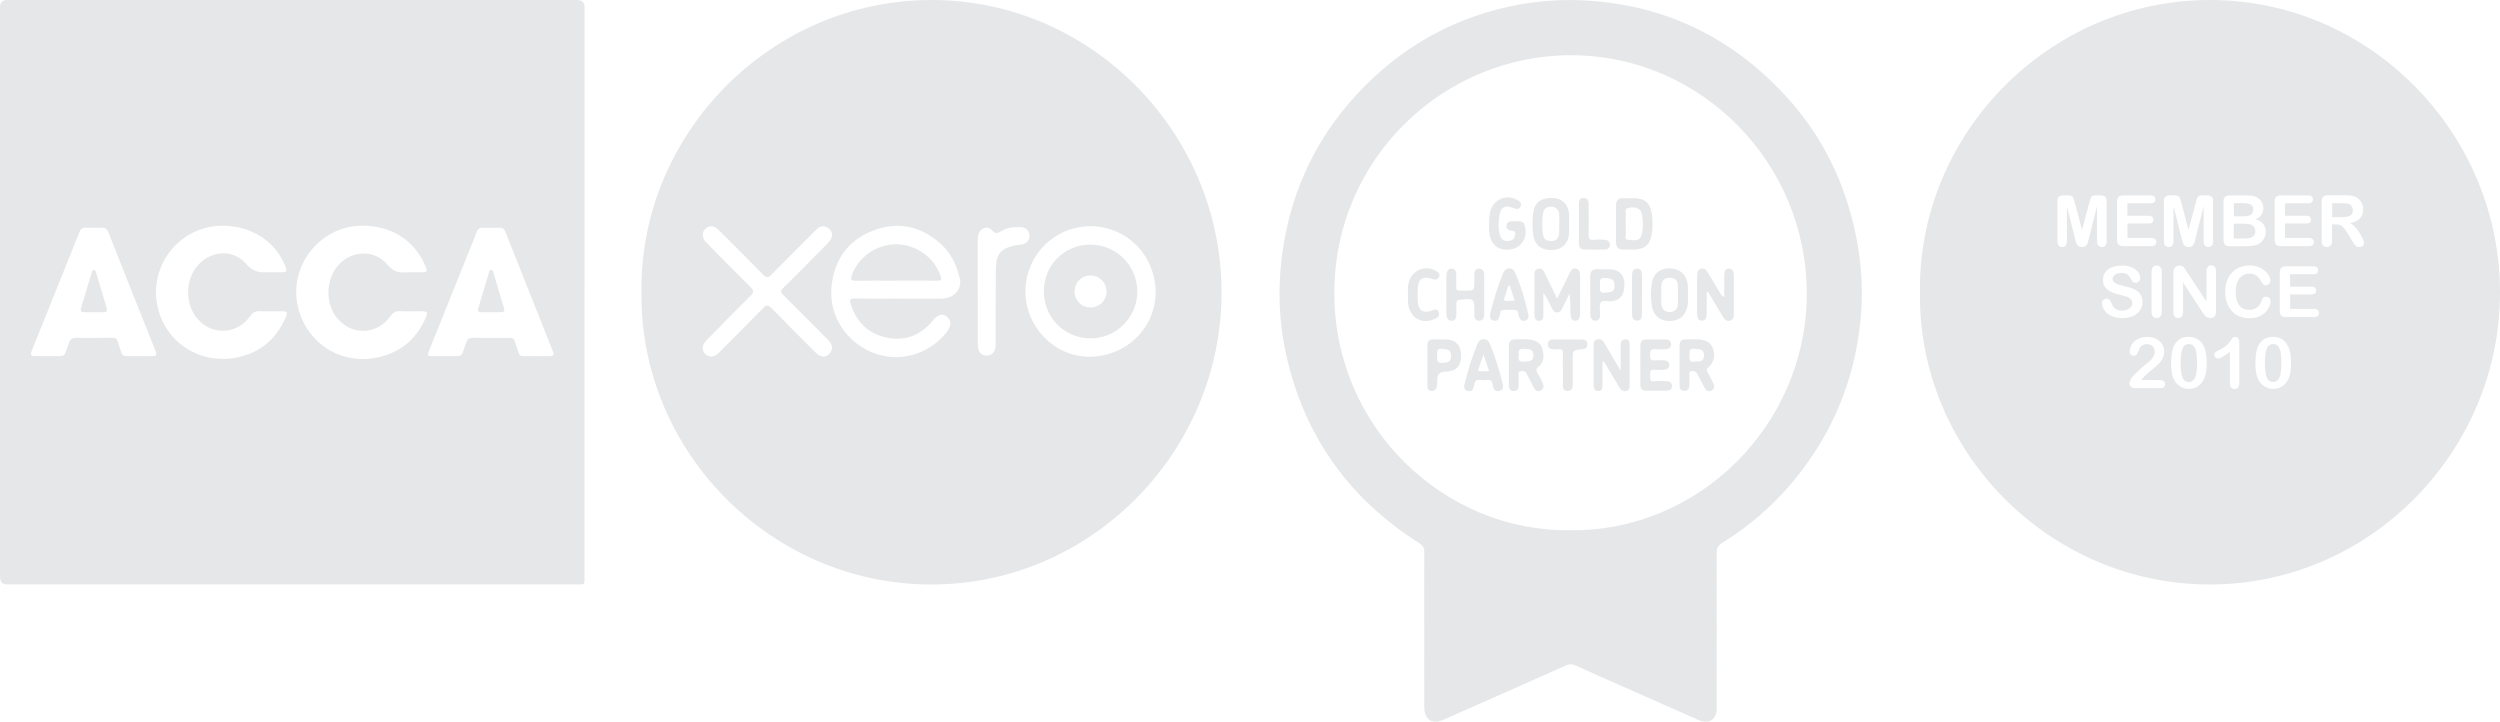 <?xml version="1.0" encoding="UTF-8"?>
<svg xmlns="http://www.w3.org/2000/svg" id="b" viewBox="0 0 399.32 115.29">
  <g id="c">
    <g>
      <g>
        <path d="M102.46,46.7C102.12,21.57,122.9,.01,148.79,0c25.55-.01,46.35,21.26,46.33,46.75-.03,25.42-20.87,46.77-46.63,46.61-25.61-.16-46.35-21.45-46.02-46.66Zm40.92,1.01c2.22,0,4.45,0,6.67,0,.5,0,.98-.04,1.45-.19,1.31-.4,2.11-1.66,1.82-2.96-.48-2.19-1.43-4.16-3.11-5.66-3.19-2.84-6.88-3.58-10.84-2.03-4.02,1.58-6.17,4.74-6.56,8.99-.42,4.53,2.33,8.76,6.58,10.46,4.15,1.66,8.84,.39,11.75-3.17,.85-1.04,.89-1.95,.09-2.57-.73-.56-1.45-.35-2.29,.7-.1,.13-.21,.25-.32,.37-1.97,2.12-4.41,2.89-7.21,2.23-2.89-.68-4.67-2.58-5.55-5.38-.23-.72,.02-.82,.65-.81,2.29,.03,4.58,.01,6.87,.01Zm30.84-11.57c-5.74-.03-10.41,4.62-10.43,10.38-.02,5.67,4.6,10.43,10.15,10.46,5.87,.04,10.63-4.56,10.64-10.28,.01-5.86-4.57-10.54-10.36-10.56Zm-42.72,20.83c.46-.04,.86-.23,1.13-.65,.58-.89,.11-1.54-.5-2.16-2.33-2.35-4.65-4.7-7-7.02-.45-.44-.49-.7-.01-1.16,1.76-1.71,3.47-3.47,5.2-5.21,.69-.7,1.41-1.37,2.07-2.1,.72-.8,.67-1.71-.07-2.22-.74-.52-1.4-.32-2.01,.3-2.35,2.37-4.73,4.71-7.06,7.09-.52,.54-.82,.59-1.37,.02-2.3-2.37-4.66-4.68-6.99-7.03-.46-.46-.93-.84-1.63-.62-1.11,.34-1.35,1.59-.45,2.51,2.33,2.39,4.66,4.77,7.04,7.11,.58,.57,.6,.88,0,1.46-2.36,2.31-4.66,4.68-6.97,7.04-.75,.77-.85,1.54-.29,2.16,.6,.67,1.45,.63,2.23-.15,2.36-2.36,4.73-4.71,7.05-7.11,.54-.56,.84-.55,1.38,0,2.28,2.35,4.6,4.65,6.91,6.97,.38,.38,.76,.72,1.35,.76Zm24.68-10.44h0c0,2.71,0,5.43,0,8.14,0,.33-.01,.66,.06,.97,.16,.66,.54,1.1,1.28,1.14,.78,.04,1.24-.37,1.44-1.07,.09-.34,.08-.71,.08-1.07,0-3.92-.02-7.84,.03-11.77,.03-2.33,.83-3.22,3.09-3.68,.29-.06,.58-.07,.87-.11,.82-.09,1.34-.52,1.4-1.36,.05-.77-.54-1.43-1.4-1.45-1.05-.03-2.11,.04-3.03,.61-.6,.37-.99,.56-1.58-.13-.63-.74-1.8-.36-2.11,.58-.12,.36-.14,.77-.14,1.16-.01,2.68,0,5.36,0,8.04Z" style="fill:#e6e7e8;"></path>
        <path d="M143.17,44.83c-2.16,0-4.31-.02-6.47,.01-.74,.01-.89-.16-.63-.89,1.03-2.9,3.94-4.95,7.09-4.93,3.22,.03,6.12,2.13,7.08,5.08,.18,.55,.12,.74-.51,.73-2.19-.03-4.38-.01-6.57-.01Z" style="fill:#e6e7e8;"></path>
        <path d="M174.16,39.08c4.12-.02,7.48,3.32,7.5,7.46,.02,4.12-3.34,7.5-7.46,7.51-4.15,0-7.45-3.3-7.47-7.48-.01-4.2,3.24-7.49,7.42-7.5Zm2.59,7.53c.02-1.41-1.09-2.58-2.49-2.61-1.42-.03-2.58,1.06-2.62,2.47-.04,1.47,1.08,2.64,2.53,2.65,1.41,.01,2.55-1.11,2.58-2.51Z" style="fill:#e6e7e8;"></path>
      </g>
      <g>
        <path d="M227.49,100.45c0-4.09-.01-8.18,.01-12.27,0-.66-.19-1.03-.77-1.4-11.25-7.12-18.43-17.14-21.3-30.17-1.36-6.17-1.37-12.38-.22-18.58,1.89-10.19,6.75-18.75,14.34-25.78,5.59-5.17,12.07-8.75,19.42-10.7,5.12-1.35,10.32-1.83,15.62-1.39,12.18,1.03,22.34,6.17,30.57,15.09,5.81,6.29,9.48,13.73,11.24,22.13,.99,4.75,1.25,9.53,.72,14.32-1.03,9.34-4.53,17.67-10.51,24.95-3.29,4-7.13,7.37-11.55,10.06-.68,.42-.87,.88-.87,1.64,.03,8.12,.02,16.23,.01,24.35,0,.45,.02,.93-.11,1.36-.35,1.13-1.47,1.53-2.73,.97-4.32-1.9-8.64-3.81-12.96-5.73-2.23-.99-4.48-1.95-6.69-2.98-.59-.28-1.07-.27-1.65,0-6.48,2.89-12.98,5.76-19.47,8.63-1.87,.82-3.08,.04-3.09-2.04-.02-4.16,0-8.31,0-12.47Zm23.15-15.76c20.55,.36,37.95-16.72,37.95-37.8,0-20.91-16.85-37.96-37.47-38.07-20.39-.11-38.01,16.4-37.99,38.03,.02,21.6,17.69,38.05,37.51,37.84Z" style="fill:#e6e7e8;"></path>
        <path d="M248.74,47.67c.7-1.44,1.34-2.72,1.96-4.01,.21-.42,.41-.87,.98-.76,.6,.11,.7,.58,.7,1.12-.01,2.03,0,4.05,0,6.08,0,.57-.1,1.13-.77,1.13-.63,0-.74-.57-.75-1.07-.03-1.07,0-2.15-.18-3.27-.37,.77-.73,1.55-1.12,2.31-.17,.35-.36,.7-.85,.71-.51,.01-.66-.38-.83-.71-.41-.81-.79-1.63-1.36-2.42,0,1.11,0,2.22,0,3.34,0,.55-.02,1.16-.74,1.13-.61-.03-.69-.56-.69-1.1,.01-2.03,.01-4.05,0-6.08,0-.52,0-1.02,.64-1.15,.62-.12,.85,.36,1.06,.81,.61,1.26,1.22,2.52,1.92,3.97Z" style="fill:#e6e7e8;"></path>
        <path d="M272.61,46.67c0,1.13,0,2.27,0,3.4,0,.56-.09,1.15-.76,1.15-.69,0-.76-.6-.77-1.14,0-2.03,0-4.05,0-6.08,0-.48,.09-.93,.64-1.08,.56-.15,.84,.24,1.09,.64,.66,1.08,1.3,2.18,1.96,3.27,.14,.23,.31,.45,.64,.63,0-1.09,0-2.19,0-3.28,0-.58,.03-1.25,.75-1.26,.71-.01,.79,.63,.78,1.23,0,1.96,0,3.92,0,5.88,0,.52-.03,1.02-.62,1.19-.6,.18-.9-.26-1.16-.68-.79-1.31-1.56-2.62-2.34-3.93-.07,.02-.14,.04-.21,.06Z" style="fill:#e6e7e8;"></path>
        <path d="M258.12,35.75c0-.98,0-1.96,0-2.94,0-.74,.31-1.17,1.11-1.15,.69,.02,1.37-.03,2.06,.01,1.47,.09,2.24,.79,2.51,2.25,.22,1.19,.21,2.4,.01,3.59-.26,1.54-1.09,2.26-2.64,2.35-.62,.03-1.24-.01-1.86,.01-.84,.03-1.19-.4-1.19-1.19,0-.98,0-1.96,0-2.94Zm1.57-.06c0,.52-.04,1.05,.01,1.57,.04,.38-.34,1.05,.43,1.06,.73,.01,1.71,.33,2.03-.68,.37-1.19,.32-2.46,.02-3.67-.18-.71-1.09-.99-2.1-.76-.72,.16-.32,.74-.38,1.12-.07,.45-.02,.91-.02,1.37Z" style="fill:#e6e7e8;"></path>
        <path d="M241,58.32c0-1.01,0-2.02,0-3.04,0-.72,.34-1.1,1.07-1.08,.88,.03,1.76-.1,2.63,.1,.87,.19,1.5,.65,1.7,1.55,.21,.95,.27,1.95-.56,2.62-.55,.44-.51,.76-.18,1.27,.3,.46,.53,.97,.76,1.48,.21,.46,.19,.93-.33,1.17-.5,.22-.87-.01-1.11-.49-.35-.7-.72-1.39-1.06-2.09-.21-.45-.55-.62-1.02-.53-.56,.11-.29,.56-.32,.87-.04,.45-.02,.91-.01,1.37,0,.53-.18,.91-.75,.93-.59,.02-.8-.39-.81-.89-.02-1.08,0-2.15,0-3.23Zm1.59-1.6c-.17,.76,.06,1.11,.93,1.04,.72-.06,1.42-.02,1.41-1.02,0-1.09-.82-.93-1.52-1.02-.84-.1-.91,.35-.81,1Z" style="fill:#e6e7e8;"></path>
        <path d="M270.35,54.21c.29,0,.59-.02,.88,0,.99,.06,1.89,.31,2.32,1.32,.48,1.12,.24,2.37-.65,3.13-.34,.29-.34,.46-.14,.8,.31,.53,.55,1.11,.84,1.65,.27,.5,.32,.98-.23,1.26-.54,.28-.91,0-1.16-.53-.34-.7-.73-1.38-1.08-2.08-.21-.42-.53-.55-.96-.48-.53,.09-.29,.5-.31,.78-.04,.45,0,.91-.01,1.37-.01,.53-.15,1.01-.8,1.01-.65,0-.78-.45-.78-1.01,0-1.96,0-3.92,0-5.89,0-1.18,.17-1.34,1.37-1.34,.23,0,.46,0,.69,0Zm.43,3.52c.77,.06,1.39-.02,1.4-.96,.01-1.07-.76-.97-1.49-1.06-1-.12-.77,.54-.83,1.1-.09,.79,.19,1.1,.92,.92Z" style="fill:#e6e7e8;"></path>
        <path d="M255.96,57.76c0,1.24,0,2.48,0,3.72,0,.47-.01,.98-.67,.97-.6,0-.74-.43-.74-.94,0-2.13,0-4.25,0-6.38,0-.42,.08-.8,.55-.92,.51-.13,.86,.08,1.13,.54,.81,1.4,1.65,2.79,2.64,4.45,0-1.55,0-2.8,0-4.05,0-.43,.09-.82,.55-.92,.56-.13,.87,.14,.87,.73,0,2.22,0,4.45,0,6.67,0,.38-.06,.73-.51,.82-.48,.1-.83-.09-1.07-.49-.7-1.18-1.4-2.35-2.1-3.53-.15-.24-.31-.48-.46-.72-.06,.02-.11,.04-.17,.06Z" style="fill:#e6e7e8;"></path>
        <path d="M237.07,47.08c0,1.05,0,2.09,0,3.14,0,.56-.22,1.02-.81,1.01-.59,0-.82-.45-.76-1.03,0-.1,0-.2,0-.29,0-2.25-.05-2.28-2.33-2.03-.43,.05-.56,.21-.55,.61,.02,.56,0,1.11,0,1.67,.02,.55-.12,1.06-.73,1.08-.66,.02-.85-.54-.86-1.09-.03-1.54-.01-3.07-.01-4.61,0-.56-.03-1.11,.02-1.67,.04-.53,.27-1,.88-.96,.57,.04,.7,.5,.69,1.01,0,.36,0,.72,0,1.08,.02,1.6-.22,1.39,1.41,1.41,1.47,.01,1.47,0,1.47-1.51,0-.33,.02-.66,0-.98-.05-.59,.2-1.01,.79-1,.57,.02,.8,.47,.79,1.04-.01,1.05,0,2.09,0,3.14Z" style="fill:#e6e7e8;"></path>
        <path d="M269.62,47.25c-.04,.47,.05,1.05-.08,1.64-.35,1.56-1.24,2.34-2.77,2.38-1.56,.03-2.62-.75-2.91-2.32-.22-1.22-.21-2.48-.02-3.7,.26-1.61,1.4-2.46,2.96-2.38,1.65,.08,2.65,1.07,2.8,2.8,.04,.49,0,.98,0,1.58Zm-4.27-.22c0,.49-.03,.98,0,1.47,.05,.78,.46,1.3,1.27,1.34,.8,.04,1.32-.4,1.37-1.2,.06-1.04,.05-2.08,0-3.12-.04-.81-.53-1.19-1.37-1.16-.87,.03-1.2,.55-1.26,1.31-.04,.45,0,.91,0,1.37Z" style="fill:#e6e7e8;"></path>
        <path d="M250.62,35.92c-.03,.75,.11,1.6-.23,2.42-.52,1.23-1.68,1.78-3.35,1.54-1.13-.16-1.95-1.03-2.12-2.23-.17-1.2-.19-2.4-.03-3.6,.23-1.71,1.21-2.48,3.15-2.43,1.48,.04,2.51,1.09,2.58,2.63,.02,.52,0,1.05,0,1.66Zm-1.57-.06c0-.55,.04-1.11-.01-1.66-.06-.69-.46-1.15-1.19-1.19-.74-.04-1.26,.27-1.39,1.06-.18,1.1-.17,2.2-.02,3.3,.12,.85,.6,1.17,1.41,1.13,.82-.04,1.14-.54,1.19-1.27,.03-.45,0-.91,0-1.37Z" style="fill:#e6e7e8;"></path>
        <path d="M262.01,58.32c0-1.04,.01-2.09,0-3.13,0-.66,.33-.96,.95-.97,1.01-.01,2.02,0,3.04,0,.53,0,.91,.23,.91,.79,0,.58-.43,.76-.93,.77-.52,.01-1.05,.05-1.57,0-.73-.08-.86,.23-.85,.88,0,.62,.06,1.01,.82,.9,.42-.06,.85,0,1.27-.01,.52,0,.96,.18,.99,.72,.03,.62-.48,.79-1.01,.8-.46,.01-.92,.05-1.37,0-.84-.1-.66,.47-.68,.94-.02,.51-.07,.99,.72,.89,.61-.07,1.24-.01,1.86-.01,.54,0,.91,.23,.91,.79,0,.51-.41,.73-.87,.73-1.11,.02-2.22,.02-3.33,0-.59-.01-.87-.35-.86-.95,.02-1.04,0-2.09,0-3.13Z" style="fill:#e6e7e8;"></path>
        <path d="M244.15,50.35c.05,.48-.19,.78-.61,.88-.52,.13-.78-.24-.93-.67-.13-.35-.03-.94-.43-1.01-.73-.12-1.5-.08-2.24,0-.35,.03-.27,.46-.35,.73-.15,.51-.31,1.11-1.01,.94-.67-.16-.64-.76-.51-1.29,.52-2.08,1.14-4.14,1.95-6.13,.18-.44,.42-.83,.93-.92,.44-.08,.8,.16,.97,.52,1.04,2.22,1.69,4.57,2.23,6.95Zm-2.21-2.33c-.27-.83-.54-1.65-.82-2.49-.34,.3-.39,.69-.48,1.02-.5,1.7-.93,1.58,1.3,1.47Z" style="fill:#e6e7e8;"></path>
        <path d="M233.86,61.64c.2-.75,.38-1.51,.59-2.25,.39-1.41,.87-2.79,1.41-4.14,.21-.53,.41-1.05,1.1-1.07,.76-.03,.94,.56,1.16,1.11,.76,1.87,1.35,3.79,1.83,5.74,.13,.52,.34,1.19-.42,1.4-.77,.22-1.02-.33-1.1-.99-.07-.59-.39-.83-.99-.74-.29,.04-.59,.04-.88,0-.66-.08-1.08,.09-1.08,.85,0,.15-.11,.3-.16,.46-.14,.43-.47,.52-.86,.45-.43-.07-.57-.38-.6-.8Zm2.2-2.42c.61,.15,1.16,.09,1.79,.05-.28-.84-.55-1.64-.9-2.67-.34,1.01-.61,1.8-.89,2.62Z" style="fill:#e6e7e8;"></path>
        <path d="M237.86,35.83c-.03-.69,0-1.36,.17-2.04,.46-1.85,2.45-2.8,4.15-1.94,.43,.22,.96,.49,.71,1.1-.25,.61-.74,.45-1.24,.24-1.18-.48-1.94-.11-2.14,1.15-.18,1.12-.25,2.28,.14,3.39,.19,.55,.63,.79,1.23,.76,.51-.02,.92-.2,1.05-.7,.11-.42,.28-.92-.5-.95-.45-.01-.86-.28-.81-.8,.06-.55,.48-.72,1-.7,.36,.02,.72,0,1.08,0,.41,0,.69,.21,.81,.58,.72,2.19-.75,4.11-3.04,3.96-1.55-.1-2.47-1.14-2.62-2.99-.03-.36,0-.72,0-1.08Z" style="fill:#e6e7e8;"></path>
        <path d="M230.04,54.21c.26,0,.52,0,.78,0,1.72,.04,2.55,.9,2.55,2.63,0,1.7-.78,2.48-2.51,2.52q-1.3,.03-1.3,1.31c0,.42,.03,.84-.12,1.26-.14,.41-.41,.57-.82,.52-.38-.04-.61-.27-.61-.64-.01-2.29-.02-4.57,0-6.86,0-.52,.38-.72,.86-.74,.39-.01,.78,0,1.18,0Zm-.47,2.65c-.05,.59-.15,1.2,.87,1.1,.75-.07,1.32-.09,1.34-1.09,.03-1.09-.64-1.06-1.39-1.15-.98-.11-.85,.51-.82,1.14Z" style="fill:#e6e7e8;"></path>
        <path d="M254,47.06c0-.95,0-1.89,0-2.84,0-.82,.3-1.29,1.23-1.22,.68,.06,1.37-.01,2.06,.02,1.33,.05,2.15,.92,2.18,2.26,.04,1.79-.64,2.69-2.08,2.85-.59,.07-1.38-.34-1.73,.23-.26,.43-.08,1.14-.07,1.73,0,.56-.08,1.14-.76,1.14-.66,0-.81-.57-.81-1.13-.02-1.01,0-2.02,0-3.04Zm1.58-1.55c.04,.57-.31,1.4,.86,1.24,.73-.1,1.48-.04,1.45-1.12-.03-.94-.29-1.13-1.46-1.22-.95-.08-.91,.46-.85,1.1Z" style="fill:#e6e7e8;"></path>
        <path d="M224.89,47.07c-.02-.75-.04-1.5,.2-2.23,.56-1.71,2.69-2.53,4.23-1.6,.36,.22,.77,.47,.52,1-.25,.54-.67,.48-1.16,.3-1.33-.49-2.12,0-2.21,1.38-.05,.78-.05,1.57,0,2.35,.09,1.29,.85,1.79,2.08,1.39,.46-.15,.99-.49,1.25,.17,.29,.71-.33,.99-.84,1.2-2.02,.82-3.88-.42-4.06-2.68-.03-.42,0-.85,0-1.27Z" style="fill:#e6e7e8;"></path>
        <path d="M249.63,58.93c0-.82-.03-1.64,.01-2.45,.03-.57-.18-.76-.72-.7-.29,.03-.59,.02-.88,0-.49-.04-.82-.28-.8-.8,.01-.52,.36-.76,.84-.76,1.54-.01,3.07-.01,4.61,0,.47,0,.84,.21,.86,.74,.02,.58-.35,.78-.87,.83-1.47,.14-1.47,.14-1.47,1.6,0,1.31,0,2.62,0,3.92,0,.61-.11,1.17-.87,1.14-.73-.03-.71-.62-.7-1.16,0-.78,0-1.57,0-2.35Z" style="fill:#e6e7e8;"></path>
        <path d="M252.19,35.73c0-1.05,0-2.09,0-3.14,0-.51,.11-.94,.7-.97,.64-.03,.86,.41,.86,.95,.02,1.6,.04,3.2,0,4.8-.02,.7,.12,1.03,.9,.93,.55-.07,1.11-.03,1.66,0,.47,.02,.83,.24,.84,.77,.01,.53-.35,.77-.81,.78-1.11,.03-2.22,.04-3.33,0-.59-.02-.83-.4-.82-.99,.02-1.04,0-2.09,0-3.13Z" style="fill:#e6e7e8;"></path>
        <path d="M262.27,47.04c0,1.01,0,2.02,0,3.03,0,.55-.09,1.15-.76,1.15-.71,0-.83-.6-.83-1.2,0-1.99,0-3.98,0-5.97,0-.57,.14-1.12,.79-1.15,.68-.03,.81,.53,.81,1.1,0,1.01,0,2.02,0,3.03Z" style="fill:#e6e7e8;"></path>
      </g>
      <g>
        <path d="M359.26,34.43c.22-.08,.39-.23,.51-.44,.09-.16,.14-.33,.14-.52,0-.41-.15-.68-.44-.82-.29-.13-.74-.2-1.33-.2h-1.33v2.1h1.51c.41,0,.73-.04,.95-.12Z" style="fill:#e6e7e8;"></path>
        <path d="M363.88,55.29c-.19-.22-.46-.33-.8-.33-.49,0-.83,.25-1.02,.74-.19,.49-.29,1.25-.29,2.27,0,.69,.04,1.26,.12,1.71,.08,.44,.22,.78,.41,1,.19,.23,.45,.34,.78,.34s.61-.12,.8-.35c.19-.24,.33-.57,.4-1.01,.08-.44,.12-1.01,.12-1.73,0-.67-.04-1.23-.12-1.66-.08-.43-.22-.75-.41-.97Z" style="fill:#e6e7e8;"></path>
        <path d="M350.41,55.29c-.19-.22-.46-.33-.8-.33-.49,0-.83,.25-1.02,.74-.19,.49-.29,1.25-.29,2.27,0,.69,.04,1.26,.12,1.71,.08,.44,.22,.78,.41,1,.19,.23,.45,.34,.78,.34s.61-.12,.8-.35c.19-.24,.33-.57,.4-1.01,.08-.44,.12-1.01,.12-1.73,0-.67-.04-1.23-.12-1.66-.08-.43-.22-.75-.41-.97Z" style="fill:#e6e7e8;"></path>
        <path d="M375.82,33.55c0-.22-.06-.42-.17-.59-.12-.17-.27-.3-.48-.38-.19-.08-.57-.12-1.13-.12h-1.52v2.23h1.47c.39,0,.73-.03,1-.1s.48-.18,.62-.35c.14-.16,.21-.39,.21-.68Z" style="fill:#e6e7e8;"></path>
        <path d="M352.99,0c-25.89,.01-46.67,21.57-46.32,46.7-.33,25.21,20.41,46.5,46.02,46.66,25.76,.16,46.61-21.19,46.63-46.61C399.35,21.26,378.54-.01,352.99,0Zm10.33,32.22c0-.24,.04-.43,.11-.58s.18-.26,.33-.33,.34-.1,.57-.1h4.34c.26,0,.46,.06,.58,.17,.13,.12,.19,.27,.19,.46s-.06,.35-.19,.46c-.13,.12-.32,.17-.58,.17h-3.7v1.99h3.41c.25,0,.44,.06,.56,.17,.12,.11,.19,.26,.19,.45s-.06,.33-.18,.45c-.12,.12-.31,.17-.56,.17h-3.41v2.31h3.83c.26,0,.45,.06,.58,.18,.13,.12,.2,.28,.2,.48s-.07,.35-.2,.47-.33,.18-.58,.18h-4.47c-.36,0-.62-.08-.77-.24-.16-.16-.24-.42-.24-.77v-6.1Zm-8.17,0c0-.36,.08-.62,.24-.77,.16-.16,.41-.24,.76-.24h2.63c.39,0,.72,.02,1.01,.07,.28,.05,.54,.14,.76,.28,.19,.11,.36,.26,.51,.43,.15,.18,.26,.37,.34,.58,.08,.21,.12,.44,.12,.67,0,.81-.41,1.41-1.22,1.78,1.07,.34,1.6,1,1.6,1.98,0,.45-.12,.86-.35,1.23s-.55,.63-.94,.81c-.25,.1-.53,.18-.85,.22-.32,.04-.7,.06-1.12,.06h-2.48c-.36,0-.61-.08-.77-.24-.15-.16-.23-.42-.23-.77v-6.1Zm-10.08,10.44c.15,.17,.23,.42,.23,.75v6.39c0,.34-.08,.59-.23,.75-.15,.17-.35,.25-.6,.25s-.43-.08-.58-.25c-.15-.17-.23-.42-.23-.75v-6.39c0-.33,.08-.58,.23-.75,.15-.17,.35-.25,.59-.25s.45,.08,.6,.25Zm-6.92-10.44c0-.24,.04-.43,.11-.58s.18-.26,.33-.33,.34-.1,.57-.1h4.34c.26,0,.46,.06,.58,.17,.13,.12,.19,.27,.19,.46s-.06,.35-.19,.46c-.13,.12-.32,.17-.58,.17h-3.7v1.99h3.41c.25,0,.44,.06,.56,.17,.12,.11,.19,.26,.19,.45s-.06,.33-.18,.45c-.12,.12-.31,.17-.56,.17h-3.41v2.31h3.83c.26,0,.45,.06,.58,.18,.13,.12,.2,.28,.2,.48s-.07,.35-.2,.47-.33,.18-.58,.18h-4.47c-.36,0-.62-.08-.77-.24-.16-.16-.24-.42-.24-.77v-6.1Zm-2.99,7.01c-.14-.16-.21-.39-.21-.7v-5.6l-1.3,5.17c-.08,.34-.15,.58-.21,.74s-.15,.3-.3,.43c-.14,.13-.34,.19-.6,.19-.19,0-.35-.04-.49-.12s-.24-.19-.31-.32c-.07-.13-.13-.27-.17-.43-.04-.16-.09-.32-.13-.49l-1.3-5.17v5.6c0,.31-.07,.54-.21,.7-.14,.15-.32,.23-.55,.23s-.4-.08-.54-.23c-.14-.15-.21-.39-.21-.7v-6.42c0-.35,.09-.59,.28-.72,.18-.12,.43-.19,.75-.19h.51c.31,0,.53,.03,.67,.08s.24,.16,.31,.3,.14,.38,.23,.7l1.18,4.45,1.18-4.45c.08-.33,.16-.56,.23-.7s.17-.24,.31-.3,.36-.08,.67-.08h.51c.31,0,.56,.06,.75,.19,.18,.12,.28,.36,.28,.72v6.42c0,.31-.07,.54-.21,.7-.14,.15-.32,.23-.56,.23-.22,0-.4-.08-.54-.23Zm1.83,11.12c-.37-.22-.67-.51-.9-.87s-.35-.72-.35-1.06c0-.2,.07-.37,.21-.51,.14-.14,.31-.21,.53-.21,.17,0,.32,.05,.44,.17,.12,.11,.22,.27,.31,.49,.1,.26,.21,.47,.33,.65,.12,.17,.29,.32,.51,.43s.5,.17,.86,.17c.49,0,.88-.11,1.19-.34,.3-.23,.46-.51,.46-.85,0-.27-.08-.49-.25-.66s-.38-.3-.64-.38c-.26-.09-.61-.18-1.04-.28-.58-.14-1.07-.3-1.46-.48-.39-.18-.71-.43-.94-.75s-.35-.71-.35-1.18,.12-.84,.37-1.19c.24-.35,.6-.61,1.06-.8,.46-.19,1-.28,1.63-.28,.5,0,.93,.06,1.29,.19s.67,.29,.91,.49c.24,.2,.42,.42,.53,.64,.11,.23,.17,.45,.17,.66,0,.2-.07,.37-.21,.53-.14,.16-.31,.24-.52,.24-.19,0-.33-.05-.43-.14-.1-.09-.2-.25-.32-.46-.15-.31-.33-.54-.53-.72-.21-.17-.54-.26-1-.26-.42,0-.77,.09-1.03,.28-.26,.19-.39,.41-.39,.67,0,.16,.04,.3,.13,.42s.21,.22,.37,.3,.31,.15,.47,.2c.16,.05,.42,.12,.79,.21,.46,.11,.87,.22,1.24,.35,.37,.13,.69,.29,.95,.47,.26,.18,.46,.42,.61,.7,.15,.28,.22,.63,.22,1.04,0,.49-.13,.93-.38,1.32-.25,.39-.62,.7-1.11,.92-.49,.22-1.07,.33-1.73,.33-.8,0-1.46-.15-1.98-.45Zm8.64,11.46c-.12,.13-.3,.19-.54,.19h-4.08c-.28,0-.49-.08-.65-.23-.16-.15-.23-.33-.23-.54,0-.13,.05-.31,.15-.53,.1-.22,.21-.39,.33-.52,.49-.51,.93-.95,1.33-1.31,.39-.36,.68-.6,.85-.72,.3-.21,.55-.43,.76-.65s.35-.44,.46-.66c.1-.23,.16-.45,.16-.67,0-.24-.06-.45-.17-.63-.11-.19-.27-.33-.46-.43-.19-.1-.41-.15-.63-.15-.48,0-.86,.21-1.14,.64-.04,.05-.1,.21-.19,.45-.09,.25-.18,.44-.29,.57-.11,.13-.27,.2-.48,.2-.18,0-.34-.06-.46-.18s-.18-.29-.18-.5c0-.25,.06-.52,.17-.8,.11-.28,.29-.53,.51-.75,.23-.23,.52-.41,.86-.55,.35-.14,.76-.21,1.23-.21,.56,0,1.05,.09,1.44,.27,.26,.12,.49,.28,.68,.49,.2,.21,.35,.45,.46,.72,.11,.27,.16,.55,.16,.84,0,.46-.11,.87-.34,1.25-.23,.38-.46,.67-.7,.88-.24,.21-.63,.55-1.19,1s-.94,.81-1.14,1.06c-.09,.1-.18,.22-.27,.36h2.89c.29,0,.51,.06,.66,.18,.15,.12,.23,.28,.23,.48,0,.18-.06,.33-.18,.46Zm.22-22.58c-.14-.15-.21-.39-.21-.7v-6.42c0-.35,.09-.59,.28-.72,.18-.12,.43-.19,.75-.19h.51c.31,0,.53,.03,.67,.08s.24,.16,.31,.3,.14,.38,.23,.7l1.18,4.45,1.18-4.45c.08-.33,.16-.56,.23-.7s.17-.24,.31-.3,.36-.08,.67-.08h.51c.31,0,.56,.06,.75,.19,.18,.12,.28,.36,.28,.72v6.42c0,.31-.07,.54-.21,.7-.14,.15-.32,.23-.56,.23-.22,0-.4-.08-.54-.23-.14-.16-.21-.39-.21-.7v-5.6l-1.3,5.17c-.08,.34-.15,.58-.21,.74s-.15,.3-.3,.43c-.14,.13-.34,.19-.6,.19-.19,0-.35-.04-.49-.12s-.24-.19-.31-.32c-.07-.13-.13-.27-.17-.43-.04-.16-.09-.32-.13-.49l-1.3-5.17v5.6c0,.31-.07,.54-.21,.7-.14,.15-.32,.23-.55,.23s-.4-.08-.54-.23Zm6.48,20.35c-.07,.44-.21,.83-.41,1.18-.25,.44-.58,.77-.97,1.01-.4,.24-.84,.35-1.33,.35-.56,0-1.06-.16-1.51-.48-.44-.32-.78-.76-1-1.32-.11-.31-.2-.65-.25-1.02-.05-.37-.08-.77-.08-1.2,0-.56,.03-1.06,.09-1.51,.06-.45,.15-.83,.28-1.15,.22-.53,.54-.94,.95-1.22,.42-.28,.91-.42,1.49-.42,.38,0,.73,.06,1.04,.19,.31,.12,.58,.3,.82,.54s.43,.53,.6,.88c.28,.61,.42,1.47,.42,2.59,0,.61-.04,1.13-.11,1.56Zm.33-8.84c-.12-.04-.23-.11-.33-.2-.1-.09-.2-.2-.29-.32-.09-.12-.18-.25-.27-.38l-3.08-4.73v4.76c0,.31-.07,.54-.22,.7-.14,.16-.33,.24-.55,.24s-.42-.08-.56-.24c-.14-.16-.21-.39-.21-.7v-6.26c0-.27,.03-.47,.09-.63,.07-.17,.19-.3,.35-.41,.16-.11,.34-.16,.53-.16,.15,0,.27,.02,.38,.07,.1,.05,.2,.11,.28,.19s.16,.19,.24,.32c.08,.13,.17,.26,.26,.4l3.16,4.78v-4.83c0-.31,.07-.55,.2-.71s.32-.24,.55-.24,.42,.08,.56,.24,.21,.39,.21,.71v6.38c0,.71-.29,1.07-.89,1.07-.15,0-.28-.02-.4-.06Zm5.02,10.29c0,.74-.25,1.11-.76,1.11-.22,0-.41-.08-.54-.23-.14-.15-.21-.37-.21-.67v-5.04c-.94,.72-1.57,1.08-1.89,1.08-.16,0-.29-.06-.41-.19-.12-.12-.18-.27-.18-.43,0-.19,.06-.33,.18-.42,.12-.09,.33-.2,.62-.34,.45-.21,.8-.43,1.07-.67,.27-.23,.5-.49,.71-.78s.34-.46,.4-.53c.06-.07,.18-.1,.35-.1,.2,0,.35,.08,.47,.23s.18,.36,.18,.63v6.34Zm.49-10.35c-.35-.08-.67-.21-.96-.38-.29-.17-.55-.4-.79-.68-.21-.25-.4-.54-.55-.86s-.26-.65-.34-1.01c-.08-.36-.11-.74-.11-1.14,0-.65,.1-1.24,.29-1.75,.19-.52,.46-.96,.82-1.33,.35-.37,.77-.65,1.25-.84,.48-.19,.98-.29,1.52-.29,.66,0,1.24,.13,1.75,.39,.51,.26,.91,.59,1.18,.97,.27,.39,.41,.75,.41,1.09,0,.19-.07,.35-.2,.5-.13,.14-.29,.22-.48,.22-.21,0-.37-.05-.47-.15-.1-.1-.22-.27-.35-.52-.21-.4-.47-.7-.76-.9-.29-.2-.65-.3-1.07-.3-.67,0-1.21,.26-1.61,.77s-.6,1.24-.6,2.19c0,.63,.09,1.16,.27,1.58,.18,.42,.43,.73,.75,.94,.32,.21,.71,.31,1.14,.31,.47,0,.87-.12,1.2-.35,.33-.23,.57-.58,.74-1.03,.07-.21,.16-.39,.26-.52,.1-.13,.27-.2,.5-.2,.2,0,.36,.07,.5,.21,.14,.14,.21,.31,.21,.51,0,.26-.06,.54-.19,.84-.13,.3-.33,.6-.6,.89-.27,.29-.62,.53-1.05,.71-.42,.18-.92,.27-1.48,.27-.43,0-.82-.04-1.17-.12Zm7.63,8.9c-.07,.44-.21,.83-.41,1.18-.25,.44-.58,.77-.97,1.01-.4,.24-.84,.35-1.33,.35-.56,0-1.06-.16-1.51-.48-.44-.32-.78-.76-1-1.32-.11-.31-.2-.65-.25-1.02-.05-.37-.08-.77-.08-1.2,0-.56,.03-1.06,.09-1.51,.06-.45,.15-.83,.28-1.15,.22-.53,.54-.94,.95-1.22,.42-.28,.91-.42,1.49-.42,.38,0,.73,.06,1.04,.19,.31,.12,.58,.3,.82,.54s.43,.53,.6,.88c.28,.61,.42,1.47,.42,2.59,0,.61-.04,1.13-.11,1.56Zm4.4-9.1c-.13,.12-.33,.18-.58,.18h-4.47c-.36,0-.62-.08-.77-.24-.16-.16-.24-.42-.24-.77v-6.1c0-.24,.04-.43,.11-.58s.18-.26,.33-.33,.34-.1,.57-.1h4.34c.26,0,.46,.06,.58,.17,.13,.12,.19,.27,.19,.46s-.06,.35-.19,.46c-.13,.12-.32,.17-.58,.17h-3.7v1.99h3.41c.25,0,.44,.06,.56,.17,.12,.11,.19,.26,.19,.45s-.06,.33-.18,.45c-.12,.12-.31,.17-.56,.17h-3.41v2.31h3.83c.26,0,.45,.06,.58,.18,.13,.12,.2,.28,.2,.48s-.07,.35-.2,.47Zm7.31-11.36c-.07,.11-.16,.19-.28,.25-.12,.06-.25,.09-.41,.09-.18,0-.34-.04-.47-.13-.12-.09-.23-.2-.32-.33-.09-.13-.21-.33-.37-.59l-.66-1.1c-.24-.4-.45-.71-.63-.92-.19-.21-.38-.35-.57-.43-.19-.08-.43-.12-.73-.12h-.58v2.61c0,.34-.08,.6-.23,.76-.15,.16-.35,.24-.59,.24-.26,0-.46-.08-.61-.25-.14-.17-.22-.42-.22-.75v-6.25c0-.35,.08-.61,.24-.77,.16-.16,.42-.24,.77-.24h2.67c.37,0,.68,.02,.95,.05,.26,.03,.5,.09,.71,.19,.25,.11,.48,.26,.68,.46,.2,.2,.34,.43,.45,.7,.1,.26,.15,.54,.15,.84,0,.6-.17,1.09-.51,1.45-.34,.36-.86,.62-1.55,.77,.29,.16,.57,.38,.84,.69s.5,.62,.71,.97c.21,.34,.37,.65,.49,.92s.17,.46,.17,.57-.03,.21-.1,.32Z" style="fill:#e6e7e8;"></path>
        <path d="M360.23,36.9c0-.41-.14-.71-.43-.89s-.72-.28-1.29-.28h-1.71v2.37h1.77c1.11,0,1.67-.4,1.67-1.2Z" style="fill:#e6e7e8;"></path>
      </g>
      <g>
        <path d="M93.36,46.68c0,15.12,0,30.24,0,45.35,0,.27,0,.55,0,.82,0,.34-.18,.5-.51,.5-.22,0-.45,0-.67,0-30.34,0-60.67,0-91.01,0q-1.16,0-1.16-1.14C0,61.86,0,31.5,0,1.14Q0,0,1.16,0C31.49,0,61.83,0,92.17,0q1.2,0,1.2,1.18c0,15.17,0,30.34,0,45.5Zm-27.94-3.19c.6,0,1.2,0,1.8,0,1.08,0,1.13-.09,.69-1.11-1.82-4.11-5.52-6.41-10.24-6.32-6.62,.12-11.58,6.46-10.09,12.91,1.37,5.93,7,9.46,12.95,8.07,3.59-.83,6.08-3,7.51-6.38,.33-.78,.21-.93-.62-.94-1.17,0-2.35,.04-3.52-.02-.7-.03-1.12,.2-1.53,.79-2.22,3.17-6.59,3.13-8.8-.05-1.63-2.34-1.44-5.89,.42-8.03,2.11-2.43,5.8-2.61,7.84-.18,.9,1.07,1.8,1.41,3.05,1.26,.17-.02,.35,0,.52,0Zm-22.4,0c.6,0,1.2,0,1.8,0,1.02,0,1.1-.12,.7-1.08-1.62-3.96-5.49-6.4-10.07-6.35-6.87,.07-11.86,6.51-10.22,13.18,1.39,5.67,6.97,9.1,12.8,7.82,3.6-.79,6.11-2.94,7.57-6.31,.41-.94,.32-1.03-.67-1.03-1.15,0-2.3,.04-3.45-.02-.71-.03-1.12,.22-1.53,.8-2.15,3.11-6.5,3.11-8.71,.04-1.6-2.22-1.59-5.52,.02-7.74,2.02-2.76,5.88-3.2,8.04-.67,1.02,1.19,2.04,1.46,3.39,1.34,.1,0,.2,0,.3,0Zm42.65,13.39c.7,0,1.4-.01,2.1,0,.58,.01,.78-.17,.54-.76-2.53-6.36-5.06-12.72-7.58-19.08-.18-.46-.46-.67-.96-.66-.9,.02-1.8,.02-2.7,0-.47,0-.74,.18-.9,.62-.42,1.1-.87,2.18-1.31,3.27-2.11,5.26-4.23,10.52-6.34,15.79-.29,.73-.24,.82,.55,.82,1.32,.01,2.65,0,3.97,0,.47,0,.74-.17,.88-.62,.15-.5,.39-.98,.53-1.48,.17-.6,.49-.84,1.13-.82,1.45,.04,2.9,0,4.35,.02,2.53,.04,1.93-.42,2.79,2.02,.03,.09,.08,.19,.1,.28,.1,.44,.37,.61,.81,.6,.67-.02,1.35,0,2.02,0Zm-63.36,0c.67,0,1.35-.01,2.02,0,.57,.01,.78-.14,.54-.75-2.54-6.35-5.06-12.71-7.58-19.08-.18-.46-.44-.69-.94-.68-.9,.02-1.8,.02-2.7,0-.51-.01-.77,.22-.95,.67-2.54,6.35-5.09,12.7-7.65,19.05-.22,.54-.13,.8,.5,.79,1.35-.02,2.7-.01,4.05,0,.47,0,.75-.18,.89-.63,.14-.45,.35-.89,.47-1.34,.19-.72,.58-.99,1.34-.96,1.37,.06,2.75,0,4.12,.02,2.63,.04,1.99-.43,2.86,2.02,.03,.09,.08,.19,.1,.28,.1,.44,.38,.61,.82,.6,.7-.01,1.4,0,2.1,0Z" style="fill:#e6e7e8;"></path>
        <path d="M78.43,49.87c-.52,0-1.05,0-1.57,0-.44,0-.6-.21-.47-.62,.57-1.94,1.15-3.87,1.74-5.81,.05-.17,.12-.35,.34-.33,.21,.02,.27,.21,.32,.37,.58,1.93,1.15,3.87,1.73,5.81,.12,.39-.05,.57-.43,.58-.55,0-1.1,0-1.65,0Z" style="fill:#e6e7e8;"></path>
        <path d="M14.93,49.87c-.5,0-1-.01-1.5,0-.49,.01-.62-.22-.49-.66,.57-1.89,1.13-3.78,1.7-5.66,.06-.18,.1-.43,.34-.44,.25,0,.31,.23,.36,.42,.57,1.89,1.13,3.78,1.7,5.66,.15,.51-.04,.69-.54,.68-.52-.01-1.05,0-1.57,0Z" style="fill:#e6e7e8;"></path>
      </g>
    </g>
  </g>
</svg>
